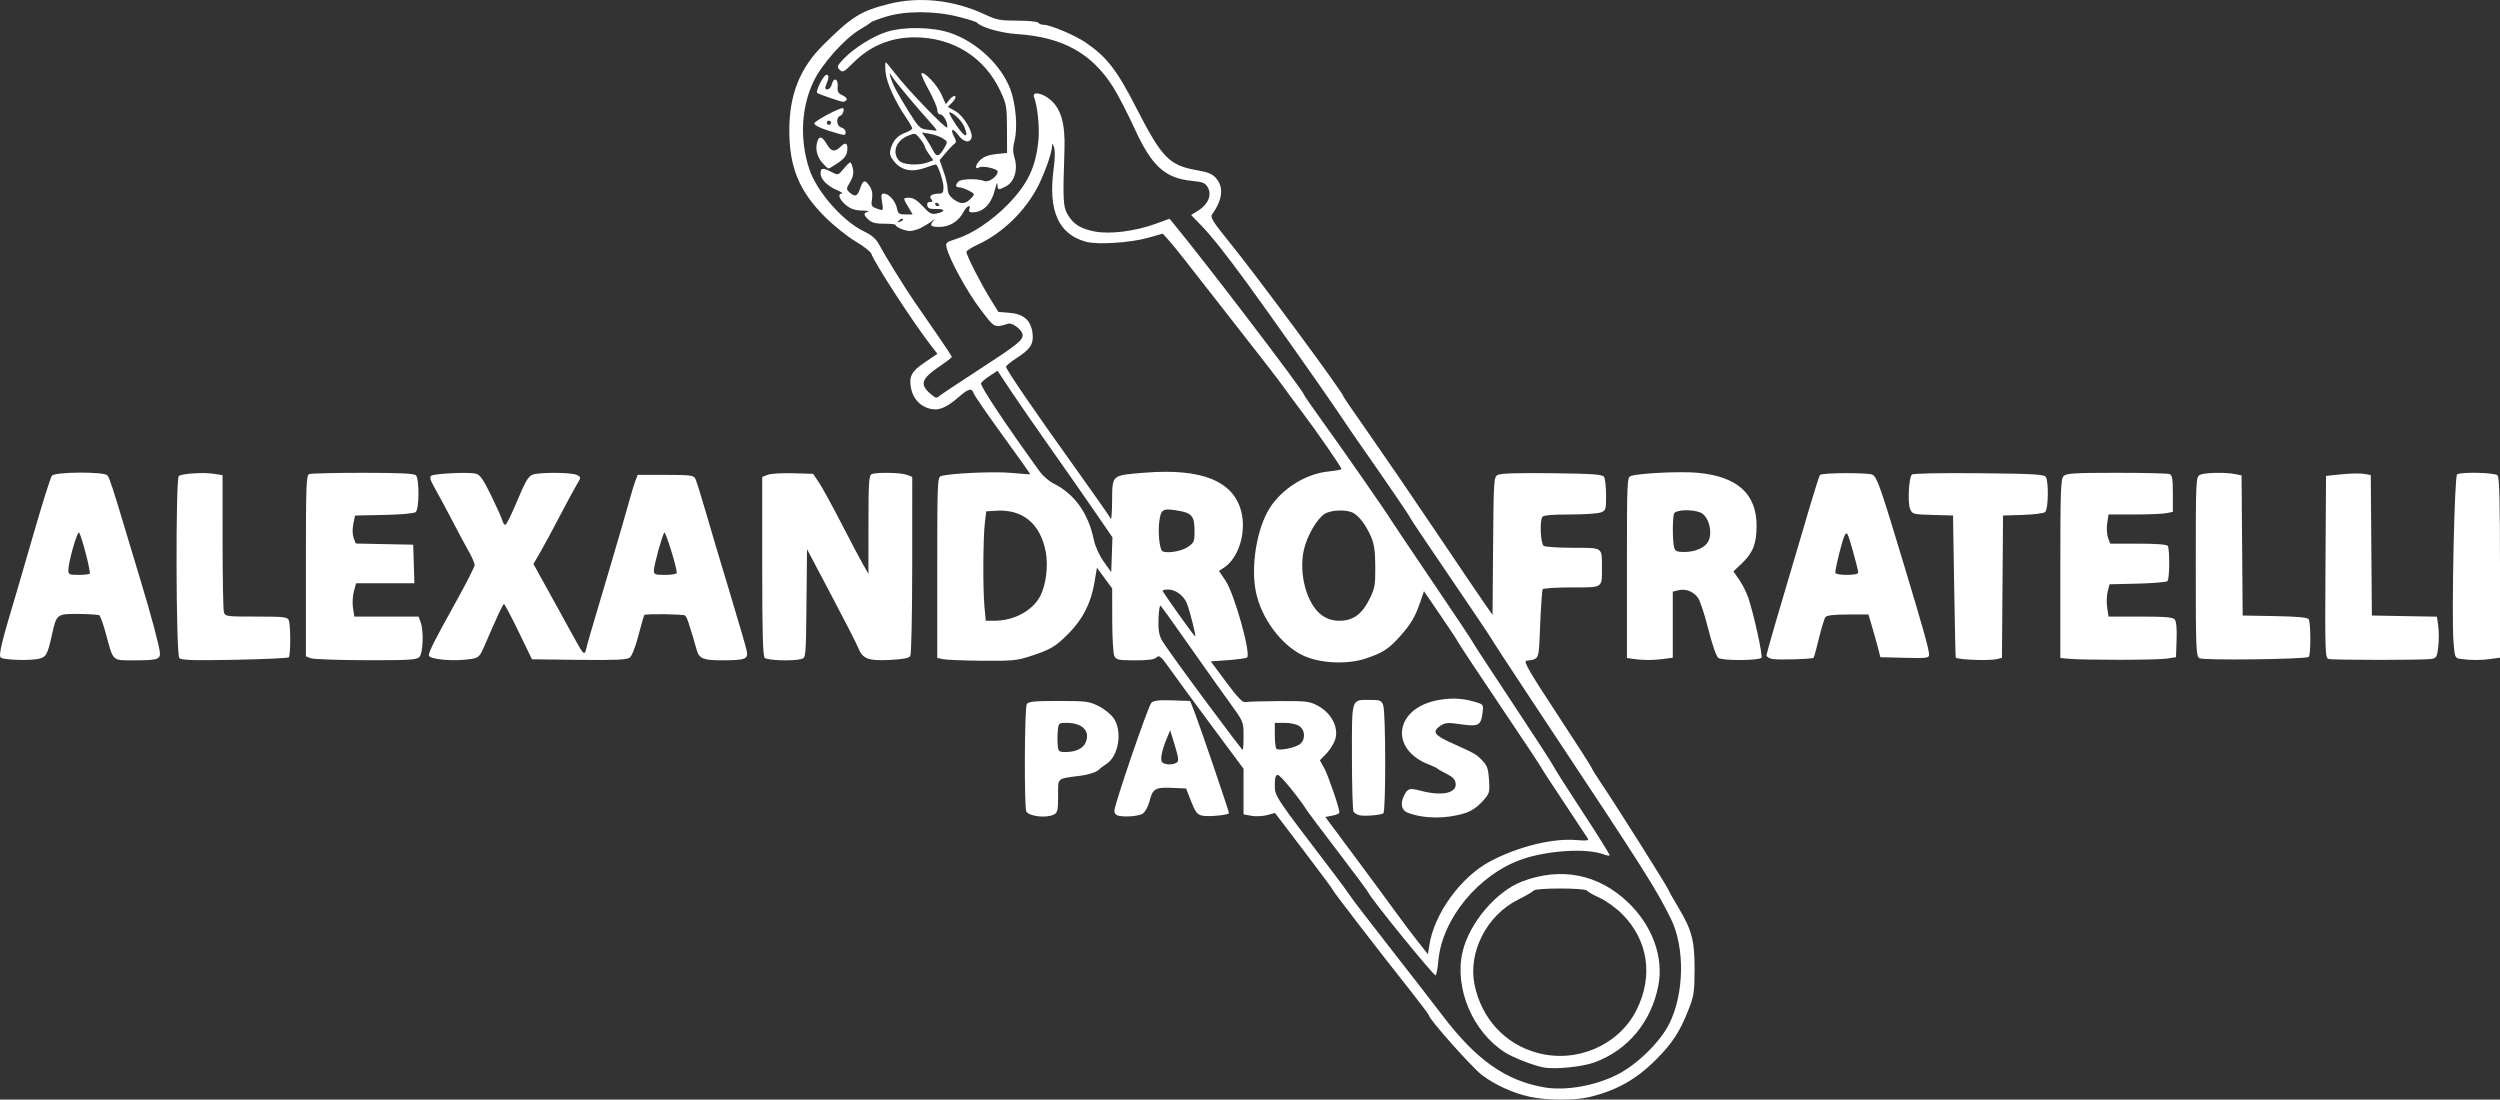 <?xml version="1.0" encoding="UTF-8" standalone="no"?>
<!-- Created with Inkscape (http://www.inkscape.org/) -->

<svg
   version="1.1"
   id="svg1"
   width="1199.808"
   height="527.723"
   viewBox="0 0 1199.808 527.723"
   xmlns="http://www.w3.org/2000/svg"
   xmlns:svg="http://www.w3.org/2000/svg">
  <rect x="0" y="0" width="1199.808" height="527.723" fill="#333333" stroke="none"/>
  <defs
     id="defs1" />
  <g
     id="g1"
     transform="translate(-287.136,-608.201)">
    <path
       d="m 1049.944,1134.695 c 13.294,-3.248 22.58,-8.506 32.267,-18.271 7.437,-7.497 10.998,-12.933 14.946,-22.814 2.959,-7.405 3.2,-8.893 3.241,-20 0.052,-13.975 -1.293,-19.113 -7.856,-30 -2.321,-3.85 -4.484,-7.706 -4.808,-8.569 -0.669,-1.784 -24.6,-39.719 -31.944,-50.636 -2.666,-3.963 -4.846,-7.47 -4.846,-7.794 0,-0.324 -7.452,-11.932 -16.561,-25.795 -13.273,-20.2 -16.202,-25.263 -14.75,-25.494 6.451,-1.029 5.936,0.308 6.662,-17.299 0.366,-8.871 0.913,-16.53 1.216,-17.02 0.303,-0.491 6.552,-0.892 13.885,-0.892 15.28,0 14.548,0.478 14.548,-9.5 0,-9.938 0.641,-9.498 -13.857,-9.515 -6.954,-0.01 -13.281,-0.419 -14.06,-0.912 -1.516,-0.959 -2.05,-11.7 -0.691,-13.899 0.492,-0.797 4.706,-1.174 13.102,-1.174 6.807,0 13.53,-0.439 14.941,-0.975 2.431,-0.924 2.564,-1.355 2.55,-8.25 -0.01,-4.001 -0.441,-7.95 -0.962,-8.775 -0.79,-1.251 -4.93,-1.55 -24.956,-1.8 -15.821,-0.198 -24.697,0.067 -26.024,0.778 -1.949,1.043 -2.023,2.159 -2.278,34.133 l -0.264,33.054 -3.411,-4.832 c -1.876,-2.658 -12.496,-18.332 -23.599,-34.832 -11.103,-16.5 -25.656,-37.782 -32.339,-47.294 -6.683,-9.512 -12.151,-17.499 -12.151,-17.748 0,-1.626 -41.752,-58.127 -54.884,-74.272 -7.686,-9.45 -9.181,-11.822 -8.263,-13.111 5.139,-7.215 5.775,-13.097 1.897,-17.541 -1.692,-1.939 -3.862,-2.853 -8.75,-3.687 -13.665,-2.331 -17.117,-5.849 -29.538,-30.108 -9.319,-18.199 -14.156,-24.407 -24.462,-31.391 -5.044,-3.418 -16.772,-8.348 -19.861,-8.348 -1.111,0 -2.299,-0.45 -2.639,-1 -0.341,-0.551 -4.806,-1 -9.947,-1 -8.258,0 -10.059,-0.342 -15.691,-2.977 -14.799,-6.925 -31.376,-8.753 -45.986,-5.071 -13.642,3.438 -17.699,5.961 -31.436,19.548 -11.391,11.266 -16.44,23.954 -16.44,41.316 0,17.439 4.762,29.01 16.966,41.224 4.144,4.147 10.75,9.458 14.681,11.803 3.931,2.345 7.394,5.027 7.695,5.96 1.406,4.356 20.235,33.319 28.855,44.386 l 2.873,3.689 -6.024,4.091 c -6.457,4.385 -7.703,6.722 -6.631,12.437 0.893,4.761 4.042,8.352 8.493,9.686 4.527,1.356 8.229,-0.069 14.579,-5.61 4.482,-3.912 6.114,-4.306 6.947,-1.681 0.314,0.99 6.595,10.102 13.958,20.25 7.363,10.148 13.315,18.534 13.227,18.636 -0.088,0.102 -4.201,-0.193 -9.141,-0.655 -8.271,-0.774 -29.474,0.198 -33.722,1.546 -1.643,0.521 -1.759,3.416 -1.759,43.911 v 43.353 l 2.75,0.6 c 1.512,0.33 9.95,0.667 18.75,0.75 14.195,0.133 16.79,-0.107 23,-2.131 9.921,-3.233 12.284,-4.63 18.563,-10.974 6.778,-6.848 10.704,-14.567 12.337,-24.258 l 1.232,-7.309 3.66,4.991 3.66,4.991 0.025,15.316 c 0.014,8.593 0.479,16.165 1.06,17.25 0.904,1.69 2.159,1.934 9.929,1.934 6.39,0 9.297,-0.404 10.327,-1.434 1.245,-1.245 2.103,-0.489 6.519,5.75 2.797,3.951 11.859,16.302 20.137,27.446 l 15.052,20.262 v 10.943 10.943 l 3.71,0.696 c 2.04,0.383 5.436,0.235 7.546,-0.328 l 3.836,-1.024 13.954,18.306 c 7.675,10.069 13.954,18.553 13.954,18.855 0,0.553 20.819,27.57 37.173,48.241 4.855,6.136 8.827,11.451 8.827,11.812 0,1.704 20.747,25.031 25.359,28.513 6.354,4.797 14.938,8.699 23.069,10.484 7.959,1.748 21.672,1.805 28.572,0.119 z m -21.753,-4.656 c -18.505,-3.217 -32.637,-13.218 -48.824,-34.555 -3.808,-5.019 -14.963,-19.403 -24.79,-31.963 -9.827,-12.56 -18.582,-23.978 -19.458,-25.374 -0.875,-1.395 -5.027,-7.037 -9.226,-12.537 -27.06,-35.442 -26.95,-35.276 -26.95,-40.581 0,-3.638 0.379,-4.919 1.455,-4.919 1.197,0 10.175,10.967 14.045,17.156 0.55,0.88 7.3,9.842 15,19.916 7.7,10.074 14.225,18.873 14.5,19.554 1.154,2.855 31.561,40.211 32.206,39.567 0.388,-0.388 0.962,-3.527 1.274,-6.977 1.839,-20.285 19.327,-41.481 40.22,-48.747 12.317,-4.283 31.071,-5.408 39.124,-2.346 1.349,0.513 2.645,0.742 2.878,0.508 0.234,-0.234 -5.588,-9.586 -12.938,-20.784 -7.349,-11.197 -13.641,-21.084 -13.981,-21.97 -0.34,-0.886 -9.205,-14.559 -19.701,-30.384 -10.495,-15.825 -19.083,-28.973 -19.083,-29.217 0,-0.245 -8.662,-13.246 -19.25,-28.893 -10.588,-15.646 -19.7,-29.219 -20.25,-30.162 -1.768,-3.031 -23.542,-34.33 -32.663,-46.95 -4.861,-6.726 -8.837,-12.47 -8.837,-12.764 0,-1.534 -47.157,-63.396 -62.508,-82.001 l -2.009,-2.434 -6.686,2.427 c -9.97,3.619 -22.041,5.127 -29.367,3.668 -6.806,-1.355 -10.096,-3.46 -12.93,-8.272 -2.097,-3.56 -2.262,-7.088 -1.447,-30.895 0.42,-12.277 -1.567,-19.488 -6.585,-23.894 -3.971,-3.487 -9.179,-4.37 -7.994,-1.356 1.608,4.091 2.666,14.218 2.115,20.25 -1.21,13.239 -5.094,21.421 -14.931,31.448 -7.378,7.521 -16.97,13.918 -24.364,16.248 -5.012,1.58 -5.365,1.893 -4.797,4.254 1.363,5.672 9.788,21.072 16.073,29.376 7.09,9.369 6.648,9.137 13.524,7.108 2.076,-0.613 6.907,3.208 6.907,5.463 0,2.587 -2.761,4.762 -21.5,16.936 -9.35,6.075 -17.544,11.522 -18.208,12.105 -1.603,1.407 -1.915,1.358 -4.356,-0.69 -5.497,-4.61 -4.66,-7.325 4.088,-13.266 3.287,-2.232 5.976,-4.298 5.976,-4.591 0,-0.293 -3.011,-4.889 -6.692,-10.213 -3.68,-5.324 -8.696,-12.584 -11.146,-16.134 -4.74,-6.869 -14.267,-22.273 -17.312,-27.993 -1.25,-2.347 -3.449,-4.214 -6.895,-5.851 -10.264,-4.878 -22.803,-19.146 -26.378,-30.015 -4.646,-14.124 -3.886,-29.562 2.067,-42.011 4.037,-8.441 15.052,-20.765 22.302,-24.951 2.504,-1.446 4.779,-2.938 5.053,-3.315 0.275,-0.377 3.585,-1.636 7.355,-2.798 9.347,-2.88 23.236,-2.875 34.704,0.013 4.642,1.169 8.665,2.411 8.94,2.76 1.75,2.223 11.421,5.04 19,5.535 22.05,1.44 35.991,9.063 46.336,25.335 2.358,3.709 6.959,12.586 10.226,19.727 8.45,18.474 14.68,24.153 27.904,25.437 5.088,0.494 6.18,0.964 7.428,3.192 1.988,3.551 0.081,8.122 -4.595,11.012 l -3.466,2.142 4.955,5.117 c 4.826,4.984 11.567,13.472 21.69,27.312 10.254,14.02 38.236,53.651 43.822,62.068 3.189,4.805 8.331,12.336 11.426,16.736 10.741,15.271 23.275,33.645 23.275,34.118 0,0.262 8.565,13.032 19.033,28.378 10.468,15.346 19.595,28.937 20.281,30.203 0.687,1.266 11.397,17.601 23.802,36.301 49.285,74.3 54.79,82.962 61.974,97.523 6.806,13.795 6.445,36.016 -0.819,50.476 -4.371,8.701 -15.383,19.481 -24.778,24.256 -10.758,5.467 -24.977,7.957 -35.246,6.173 z m 24.296,-12.013 c 15.954,-5.921 27.103,-19.34 30.503,-36.711 2.701,-13.801 -2.875,-29.016 -14.749,-40.247 -14.108,-13.344 -31.808,-16.834 -50.349,-9.93 -12.606,4.694 -25.658,20.057 -28.863,33.972 -4.003,17.38 4.921,38.403 20.466,48.217 3.957,2.498 13.751,6.309 18.449,7.179 5.503,1.019 18.711,-0.315 24.544,-2.48 z m -27.439,-4.498 c -15.635,-4.205 -26.988,-16.545 -30.274,-32.908 -3.121,-15.542 5.962,-33.205 20.899,-40.64 3.724,-1.853 7.091,-3.82 7.484,-4.37 0.949,-1.33 24.634,-1.32 25.573,0.01 0.393,0.556 3.172,2.131 6.176,3.5 3.004,1.369 7.786,4.806 10.627,7.638 12.607,12.568 15.209,29.873 6.957,46.259 -8.478,16.834 -28.661,25.56 -47.442,20.51 z M 729.244,717.489 c 1.76,-0.891 4.1,-2.342 5.2,-3.223 1.197,-0.96 1.498,-1.032 0.75,-0.179 -2.073,2.361 -1.449,3.023 2.846,3.023 4.767,0 9.203,-2.744 11.445,-7.079 1.539,-2.977 3.868,-4.15 2.821,-1.421 -0.397,1.034 0.064,1.5 1.484,1.5 5.371,0 9.279,-4.119 11.047,-11.643 0.557,-2.373 0.945,-2.991 1.007,-1.607 0.119,2.664 0.327,2.701 4.112,0.744 3.97,-2.053 5.773,-7.934 4.121,-13.447 -0.906,-3.023 -0.91,-5.041 -0.02,-8.578 1.539,-6.112 0.597,-17.55 -2.018,-24.511 -4.401,-11.714 -16.278,-22.834 -28.948,-27.103 -8.442,-2.845 -21.962,-3.069 -30.314,-0.502 -6.598,2.028 -15.854,7.828 -20.787,13.026 -3.144,3.312 -3.313,3.783 -1.881,5.215 1.432,1.432 2.024,1.124 6.566,-3.418 8.064,-8.064 17.897,-12.145 29.309,-12.164 18.397,-0.03 33.649,9.493 41.244,25.752 2.947,6.308 3.15,7.47 3.182,18.238 l 0.034,11.5 -5.193,0.522 c -3.585,0.361 -5.976,1.258 -7.719,2.895 -2.33,2.189 -2.7,4.888 -0.482,3.517 1.591,-0.983 8.894,0.642 8.894,1.979 0,2.375 -4.351,5.415 -6.5,4.541 -3.081,-1.254 -10.958,-1.096 -12.3,0.246 -1.648,1.648 -1.504,2.8 0.35,2.8 0.852,0 2.918,0.708 4.59,1.572 2.909,1.504 2.966,1.654 1.319,3.474 -2.752,3.041 -5.109,3.271 -8.422,0.822 -2.14,-1.582 -3.035,-3.081 -3.035,-5.081 0,-1.56 -0.867,-5.305 -1.927,-8.321 l -1.928,-5.484 2.671,-3.241 c 1.469,-1.782 3.337,-3.758 4.15,-4.39 1.277,-0.992 1.289,-1.504 0.088,-3.748 -2.031,-3.795 -0.608,-4.269 2.045,-0.681 2.47,3.341 5.326,4.017 6.296,1.49 1.048,-2.73 -3.686,-10.716 -7.686,-12.967 l -3.654,-2.056 2.166,-2.166 c 1.192,-1.192 1.815,-2.516 1.386,-2.944 -0.429,-0.428 -1.62,0.257 -2.645,1.522 l -1.865,2.3 -2.141,-4.8 c -2.017,-4.522 -8.393,-11.198 -9.57,-10.021 -0.297,0.297 1.295,3.881 3.536,7.966 2.242,4.084 4.076,8.4 4.076,9.591 0,1.273 0.628,2.165 1.525,2.165 1.526,0 3.822,4.459 3.222,6.258 -0.39,1.17 -19.473,-18.656 -24.992,-25.966 -2.198,-2.911 -4.224,-5.292 -4.503,-5.292 -0.279,0 -0.296,2.202 -0.037,4.893 0.477,4.964 4.591,13.998 9.923,21.787 1.574,2.299 2.861,4.571 2.861,5.049 0,0.478 -1.586,1.443 -3.525,2.144 -3.724,1.347 -5.925,3.94 -6.976,8.219 -0.477,1.942 0.022,3.374 1.993,5.716 3.448,4.098 8.388,5.06 14.62,2.846 2.561,-0.91 4.885,-1.654 5.164,-1.654 0.991,0 3.724,8.088 3.724,11.02 0,2.271 -0.456,2.98 -1.918,2.98 -3.593,0 -5.252,1.089 -3.985,2.617 0.901,1.085 0.782,1.383 -0.548,1.383 -1.084,0 -1.567,0.631 -1.339,1.75 0.268,1.316 1.279,1.722 4.073,1.636 4.495,-0.138 4.902,1.195 0.65,2.129 -2.699,0.593 -3.52,0.183 -6.846,-3.421 -2.598,-2.814 -4.609,-4.094 -6.433,-4.094 -3.192,0 -3.189,-0.022 -0.555,4.443 l 2.099,3.557 h -3.474 c -3.052,0 -3.546,-0.361 -4.068,-2.969 -0.68,-3.399 -3.906,-7.031 -6.244,-7.031 -1.298,0 -1.465,0.729 -0.912,4 0.743,4.396 0.724,4.416 -2.88,3.046 -2.203,-0.838 -2.44,-1.385 -1.937,-4.481 0.389,-2.396 0.043,-4.334 -1.079,-6.046 -2.221,-3.39 -3.233,-3.175 -4.605,0.981 -1.272,3.855 -2.457,4.302 -5.09,1.919 -1.66,-1.502 -1.647,-1.751 0.256,-4.976 1.424,-2.414 1.811,-4.269 1.339,-6.419 -0.365,-1.663 -0.933,-3.024 -1.262,-3.024 -0.329,0 -1.775,1.41 -3.213,3.133 -2.592,3.105 -2.644,3.118 -5.773,1.5 -4.243,-2.194 -5.257,-2.061 -5.257,0.693 0,2.77 3.194,5.994 8.007,8.081 1.921,0.833 2.93,1.532 2.243,1.554 -2.236,0.07 -1.321,2.802 1.827,5.45 2.276,1.915 4.293,2.619 7.75,2.705 2.57,0.064 3.886,0.322 2.923,0.573 -2.298,0.601 -2.208,1.586 0.357,3.906 1.544,1.396 3.547,1.891 7.5,1.852 2.966,-0.029 5.393,0.24 5.393,0.597 0,1.01 4.245,2.813 6.8,2.888 1.265,0.037 3.74,-0.662 5.5,-1.553 z m -10.566,-3.503 c 0.678,-0.683 1.485,-0.991 1.793,-0.683 0.308,0.308 -0.247,0.867 -1.233,1.243 -1.425,0.543 -1.54,0.428 -0.56,-0.56 z m 17.267,-7.935 c 0,-0.583 0.45,-0.781 1,-0.441 0.55,0.34 1,0.817 1,1.059 0,0.243 -0.45,0.441 -1,0.441 -0.55,0 -1,-0.476 -1,-1.059 z m -17.345,-20.77 c -3.464,-3.828 -1.481,-9.51 4.138,-11.858 3.573,-1.493 3.669,-1.471 5.915,1.335 1.255,1.569 2.285,3.233 2.287,3.698 0,0.465 0.935,2.152 2.072,3.749 l 2.067,2.904 -2.633,1.001 c -4.446,1.69 -11.976,1.24 -13.847,-0.828 z m 16.312,-4.898 c -0.767,-1.525 -2.281,-4.083 -3.364,-5.683 l -1.968,-2.91 3.788,0.615 c 2.083,0.338 4.891,1.337 6.239,2.221 2.438,1.598 2.442,1.622 0.635,4.715 -2.413,4.133 -3.654,4.375 -5.33,1.043 z m 11.175,-12.063 c -2.319,-3.416 -3.811,-6.21 -3.315,-6.21 1.8,0 5.93,4.002 7.137,6.915 2.404,5.804 0.339,5.423 -3.822,-0.705 z m -14.167,2.075 c -3.2,-0.344 -3.995,-1.134 -8.632,-8.582 -5.753,-9.239 -7.771,-13.073 -8.794,-16.703 -0.641,-2.274 -0.53,-2.229 1.23,0.5 1.613,2.502 11.364,14.095 19.556,23.25 1.107,1.238 1.597,2.174 1.089,2.082 -0.508,-0.092 -2.51,-0.339 -4.449,-0.547 z m -42.475,15.892 c 3.044,-2.098 4.075,-3.524 4.313,-5.967 0.33,-3.379 -0.783,-4.087 -2.992,-1.904 -2.929,2.895 -4.635,2.676 -6.722,-0.863 -2.217,-3.757 -3.553,-4.31 -4.492,-1.862 -1.287,3.355 -0.518,7.371 1.982,10.341 1.424,1.692 2.886,3.062 3.25,3.043 0.364,-0.018 2.461,-1.274 4.661,-2.79 z m 3.5,-14.77 c 0,-0.876 -0.9,-1.829 -2,-2.117 -2.383,-0.623 -2.752,-4.787 -0.5,-5.651 1.291,-0.495 2.235,-3.638 1.093,-3.638 -1.996,0 -13.593,6.236 -13.593,7.309 0,0.847 2.645,2.209 6.75,3.476 8.332,2.571 8.25,2.565 8.25,0.621 z m -9,-4.406 c 0,-0.55 0.45,-1 1,-1 0.55,0 1,0.45 1,1 0,0.55 -0.45,1 -1,1 -0.55,0 -1,-0.45 -1,-1 z m 9.497,-10.996 c 0.339,-0.548 -0.553,-1.528 -1.981,-2.179 -2.074,-0.945 -2.538,-1.781 -2.306,-4.155 0.364,-3.726 -1.904,-4.738 -2.781,-1.241 -0.355,1.414 -1.32,2.571 -2.144,2.571 -1.035,0 -1.276,-0.541 -0.778,-1.75 1.639,-3.98 1.702,-5.25 0.262,-5.25 -1.288,0 -5.271,7.83 -4.418,8.684 0.549,0.549 11.065,4.165 12.34,4.243 0.655,0.04 1.468,-0.375 1.806,-0.923 z m 274.003,403.749 c -2.75,-3.476 -7.7,-10.058 -11,-14.626 -3.3,-4.568 -12.135,-16.551 -19.633,-26.628 l -13.633,-18.321 3.383,-0.635 c 1.86,-0.349 3.382,-1.041 3.382,-1.538 0,-2.131 -5.381,-17.828 -7.29,-21.264 l -2.087,-3.758 3.223,-3.325 c 1.773,-1.829 3.688,-5.011 4.257,-7.07 1.511,-5.472 -1.98,-12.187 -8.103,-15.589 -4.239,-2.355 -5.341,-2.497 -19,-2.439 -7.975,0.034 -15.261,0.259 -16.192,0.5 -1.212,0.314 -3.797,-2.397 -9.115,-9.561 l -7.423,-10 8.381,-0.6 c 4.61,-0.33 8.686,-0.905 9.059,-1.278 1.898,-1.898 -6.126,-30.552 -10.286,-36.736 l -3.223,-4.789 2.462,-1.613 c 6.903,-4.523 10.699,-16.636 8.321,-26.551 -3.593,-14.978 -18.988,-21.23 -46.695,-18.963 -15.707,1.285 -15.272,0.908 -15.368,13.315 -0.043,5.618 -0.332,9.573 -0.642,8.79 -0.309,-0.784 -7.853,-11.584 -16.763,-24 -19.119,-26.643 -33.517,-47.67 -33.517,-48.951 0,-0.503 2.285,-2.382 5.078,-4.174 6.699,-4.299 8.328,-6.888 7.625,-12.124 -0.81,-6.042 -4.239,-9.04 -10.977,-9.599 l -5.403,-0.448 -4.095,-6.64 c -4.58,-7.426 -11.229,-20.528 -11.229,-22.125 0,-0.573 2.392,-2.135 5.315,-3.472 12.044,-5.509 23.136,-16.31 29.251,-28.485 3.082,-6.137 6.411,-15.595 6.498,-18.463 0.061,-2.007 0.101,-2 0.976,0.178 0.566,1.409 0.499,5.341 -0.176,10.357 -2.708,20.125 2.29,31.382 15.538,34.993 5.564,1.516 21.398,0.481 29.956,-1.958 l 6.857,-1.954 2.842,3.146 c 1.563,1.73 4.928,5.846 7.477,9.146 2.549,3.3 13.642,17.475 24.651,31.5 11.009,14.025 21.209,27.216 22.666,29.313 1.457,2.097 5.605,7.722 9.219,12.5 6.972,9.219 18.93,26.518 18.93,27.385 0,0.284 -2.812,0.806 -6.25,1.159 -10.901,1.12 -22.342,8.268 -28.237,17.643 -6.181,9.828 -9.126,27.913 -6.559,40.277 2.643,12.729 12.335,25.664 22.863,30.511 8.064,3.713 21.116,4.284 29.919,1.308 8.281,-2.799 11.027,-4.598 16.567,-10.857 5.15,-5.817 7.138,-9.234 9.62,-16.535 l 1.665,-4.898 8.207,12.012 c 4.514,6.607 8.207,12.224 8.207,12.482 0,0.259 9,13.848 20,30.2 11,16.352 20,29.913 20,30.137 0,0.224 4.867,7.71 10.816,16.635 5.949,8.925 11.124,16.748 11.501,17.383 0.5,0.844 -0.929,1.009 -5.31,0.612 -11.37,-1.031 -27.938,3.006 -41.471,10.105 -14.155,7.425 -27.084,25.207 -29.387,40.415 l -0.649,4.287 z m 22.688,-61.391 c 3.057,-0.966 5.965,-2.895 8.359,-5.545 3.554,-3.934 3.658,-4.266 3.266,-10.423 -0.335,-5.267 -0.878,-6.854 -3.16,-9.236 -2.986,-3.116 -3.384,-3.345 -14.902,-8.536 -8.38,-3.777 -9.437,-5.471 -5.162,-8.273 2.24,-1.468 3.55,-1.556 9.75,-0.656 8.404,1.22 9.542,0.622 10.355,-5.441 0.518,-3.861 0.405,-4.063 -2.827,-5.068 -6.363,-1.977 -11.537,-2.302 -18.201,-1.141 -21.072,3.67 -24.056,23.492 -4.665,30.989 1.925,0.744 3.725,1.604 4,1.91 0.275,0.306 2.3,1.457 4.5,2.557 2.889,1.444 4.083,2.713 4.299,4.567 0.543,4.669 -6.489,6.197 -16.53,3.592 -5.614,-1.456 -6.388,-1.263 -8.119,2.025 -2.067,3.927 -1.436,7.254 1.6,8.436 7.64,2.976 18.487,3.071 27.438,0.242 z m -39.105,0.086 c 1.236,-0.764 1.183,-48.62 -0.058,-51.884 -0.871,-2.29 -1.522,-2.565 -6.066,-2.565 -9.446,0 -8.961,-1.48 -8.944,27.285 0.01,13.868 0.346,25.725 0.75,26.349 0.404,0.624 1.635,1.382 2.735,1.684 2.221,0.611 10.151,0.015 11.583,-0.87 z m -86.208,-55.09 c -10.053,-13.553 -19.105,-26.183 -20.116,-28.069 -1.375,-2.565 -1.772,-5.167 -1.579,-10.339 0.142,-3.801 0.582,-6.583 0.978,-6.181 0.784,0.796 8.239,11.238 19.57,27.412 3.976,5.675 10.163,14.365 13.75,19.312 6.497,8.96 6.521,9.018 6.521,15.75 0,3.716 -0.19,6.757 -0.423,6.757 -0.233,0 -8.648,-11.088 -18.701,-24.641 z m 34.875,24.061 c -0.412,-0.414 -0.75,-3.378 -0.75,-6.586 v -5.833 h 4.777 c 2.706,0 5.741,0.675 7,1.557 3.008,2.107 2.993,6.893 -0.028,8.87 -2.671,1.748 -9.933,3.064 -11,1.993 z m -46.75,-64.303 c -4.125,-5.837 -7.65,-10.951 -7.833,-11.364 -0.183,-0.413 0.994,-0.752 2.615,-0.752 3.585,0 7.563,2.954 9.043,6.716 1.382,3.511 4.39,15.42 3.981,15.759 -0.168,0.14 -3.681,-4.522 -7.806,-10.359 z m -93.348,-3.866 c -0.794,-8.408 -0.674,-32.89 0.197,-40.25 l 0.651,-5.5 4.698,-0.303 c 12.733,-0.82 21.232,6.149 23.844,19.553 1.306,6.699 0.188,15.97 -2.567,21.298 -3.684,7.124 -12.576,11.952 -22.012,11.952 h -4.174 z m 162.164,4.271 c -7.356,-4.999 -11.527,-19.938 -8.84,-31.659 1.543,-6.73 6.412,-15.069 10.054,-17.221 3.239,-1.913 10.52,-2.104 13.636,-0.356 2.954,1.657 6.004,5.714 8.449,11.241 1.591,3.597 2.057,6.816 2.103,14.521 0.053,8.977 -0.211,10.438 -2.829,15.676 -3.599,7.2 -7.882,10.277 -14.303,10.277 -3.27,0 -5.686,-0.725 -8.268,-2.479 z m -104.948,-25.939 c -2.212,-3.125 -4.082,-7.296 -4.782,-10.671 -2.6,-12.522 -9.303,-21.841 -19.25,-26.763 -2.14,-1.059 -5.146,-3.663 -6.681,-5.787 -16.529,-22.876 -28.154,-40.331 -28.154,-42.273 0,-0.453 1.782,-2.003 3.961,-3.444 l 3.961,-2.621 6.468,9.738 c 3.558,5.356 11.875,17.388 18.483,26.738 6.608,9.35 16.108,22.951 21.11,30.226 l 9.095,13.226 -0.289,8.38 -0.289,8.38 z m 27.823,-5.332 c -1.164,-2.041 -1.741,-8.997 -1.143,-13.78 0.76,-6.085 1.678,-6.594 9.429,-5.232 6.213,1.091 7.47,2.678 7.499,9.467 0.023,5.354 -0.172,5.816 -3.373,7.989 -3.326,2.258 -11.432,3.274 -12.412,1.556 z m -51.625,126.715 c 1.661,-0.889 1.934,-2.148 1.934,-8.921 0,-8.904 -0.852,-8.123 10.5,-9.634 4.698,-0.625 8.358,-1.91 9.5,-3.333 0.275,-0.343 1.67,-1.367 3.101,-2.275 5.923,-3.763 7.881,-15.516 3.648,-21.904 -1.264,-1.908 -4.444,-4.494 -7.25,-5.898 -4.632,-2.317 -6.046,-2.5 -19.285,-2.5 -11.612,0 -14.464,0.281 -15.235,1.5 -1.108,1.753 -1.307,49.962 -0.213,51.6 1.6,2.396 9.801,3.237 13.3,1.365 z m 1.748,-33.215 c -0.172,-1.788 -0.154,-4.938 0.042,-7 0.343,-3.622 0.486,-3.75 4.203,-3.75 7.73,0 11.593,4.081 9.081,9.594 -1.279,2.806 -4.779,4.406 -9.641,4.406 -3.073,0 -3.399,-0.288 -3.685,-3.25 z m 40.837,32.782 c 1.153,-0.807 2.594,-3.445 3.202,-5.86 1.528,-6.067 2.78,-6.819 10.77,-6.47 l 6.802,0.298 2.426,6.201 c 2.039,5.21 2.89,6.303 5.328,6.838 2.973,0.653 12.821,-0.308 12.821,-1.251 0,-0.904 -13.823,-41.484 -16.278,-47.788 l -2.337,-6 -8.584,-0.287 c -6.54,-0.219 -8.936,0.065 -10.064,1.193 -1.52,1.52 -17.737,48.886 -17.737,51.804 0,0.893 0.562,1.851 1.25,2.128 2.694,1.087 10.415,0.585 12.401,-0.806 z m 9.522,-24.404 c -1.43,-0.906 -0.577,-5.559 2.252,-12.287 l 1.382,-3.287 2.227,7.333 c 1.856,6.112 1.997,7.479 0.847,8.208 -1.75,1.109 -4.987,1.125 -6.708,0.033 z m -539.995,-49.758 c 4.075,-0.674 4.789,-1.855 6.879,-11.37 2.251,-10.253 2.345,-10.328 12.737,-10.261 4.988,0.032 9.5,0.324 10.026,0.649 0.526,0.325 1.947,4.263 3.158,8.75 3.675,13.62 2.873,12.862 13.602,12.862 10.778,0 12.436,-0.45 12.38,-3.357 -0.05,-2.604 -4.379,-18.872 -9.351,-35.143 -2.017,-6.6 -5.273,-17.4 -7.237,-24 -5.811,-19.534 -7.585,-24.929 -8.628,-26.25 -1.478,-1.871 -25.087,-1.745 -26.653,0.142 -0.635,0.766 -4.704,13.703 -9.042,28.75 -4.337,15.047 -9.447,32.533 -11.355,38.858 -1.908,6.325 -3.778,13.379 -4.156,15.676 -0.661,4.017 -0.58,4.192 2.138,4.6 4.657,0.699 11.591,0.74 15.504,0.093 z m 14.808,-42.62 c -0.023,-3.752 4.28,-18.883 5.128,-18.035 1.155,1.155 5.804,19.032 5.126,19.71 -0.316,0.316 -2.75,0.575 -5.408,0.575 -4.342,0 -4.835,-0.229 -4.847,-2.25 z m 105.795,41.802 c 0.935,-0.935 0.935,-15.526 3e-4,-17.802 -0.639,-1.556 -2.369,-1.75 -15.633,-1.75 -14.622,0 -14.927,-0.044 -15.518,-2.25 -0.332,-1.238 -0.609,-16.51 -0.617,-33.939 l -0.014,-31.689 -4.604,-0.691 c -4.727,-0.709 -14.542,-0.078 -16.37,1.052 -1.612,0.997 -1.395,85.729 0.224,87.424 0.989,1.036 6.521,1.21 26.531,0.836 13.905,-0.26 25.605,-0.796 26,-1.192 z m 62.648,-0.124 c 1.813,-1.813 2.196,-12.655 0.596,-16.863 l -0.975,-2.565 h -15.397 -15.397 l -0.65,-4.062 c -0.357,-2.234 -0.172,-5.834 0.411,-8 l 1.06,-3.938 h 13.999 13.999 l -0.287,-9.25 -0.288,-9.25 -13.786,-0.278 -13.786,-0.279 -0.995,-2.616 c -0.588,-1.547 -0.663,-4.294 -0.184,-6.721 l 0.811,-4.105 13.903,-0.279 c 8.166,-0.164 14.446,-0.73 15.22,-1.372 1.721,-1.428 1.817,-15.948 0.117,-17.648 -0.867,-0.867 -7.915,-1.2 -25.418,-1.2 -13.32,0 -24.93,0.273 -25.8,0.607 -1.409,0.541 -1.582,5.357 -1.582,44.032 v 43.425 l 2.25,0.904 c 1.238,0.497 13.13,0.933 26.429,0.968 20.704,0.054 24.404,-0.162 25.75,-1.508 z m 24.943,0.91 c 3.555,-0.587 4.07,-1.097 6.295,-6.239 6.437,-14.876 8.882,-20.097 9.409,-20.098 0.316,-6e-4 3.466,5.961 7,13.249 l 6.425,13.25 22.534,0.268 c 17.374,0.207 22.945,-0.033 24.331,-1.046 1.086,-0.794 2.761,-5.027 4.236,-10.704 1.341,-5.165 2.612,-9.564 2.824,-9.776 0.639,-0.639 18.459,-0.432 19.525,0.227 0.838,0.518 1.984,3.904 5.681,16.775 1.117,3.891 3.25,4.756 11.691,4.742 11.647,-0.019 12.991,-0.505 12.256,-4.427 -0.326,-1.739 -3.999,-14.389 -8.161,-28.111 -4.162,-13.722 -9.382,-31.249 -11.598,-38.949 -2.217,-7.7 -4.448,-14.787 -4.959,-15.75 -0.814,-1.533 -2.585,-1.75 -14.273,-1.75 h -13.344 l -1.079,2.75 c -0.594,1.512 -2.062,6.35 -3.262,10.75 -1.201,4.4 -5.055,17.675 -8.566,29.5 -10.623,35.783 -11.093,37.397 -11.782,40.395 -0.784,3.416 -1.361,2.944 -5.368,-4.395 -1.652,-3.025 -6.824,-12.416 -11.493,-20.869 l -8.49,-15.369 3.26,-5.631 c 1.793,-3.097 5.958,-10.806 9.257,-17.131 3.298,-6.325 6.987,-13.157 8.198,-15.183 2.184,-3.655 2.186,-3.691 0.208,-4.75 -2.453,-1.312 -18.087,-1.412 -21.442,-0.136 -1.91,0.726 -3.503,3.469 -7.261,12.5 -2.648,6.363 -5.218,11.569 -5.711,11.569 -0.494,0 -1.152,-0.975 -1.464,-2.166 -0.311,-1.191 -2.724,-6.577 -5.361,-11.97 -3.835,-7.841 -5.313,-9.934 -7.386,-10.454 -3.285,-0.824 -19.609,-0.078 -21.312,0.974 -0.975,0.602 -0.514,2.139 1.935,6.453 1.768,3.114 5.433,9.938 8.144,15.162 2.712,5.225 6.236,11.805 7.832,14.622 1.596,2.817 2.902,5.801 2.902,6.63 0,0.83 -4.078,8.842 -9.062,17.805 -10.186,18.318 -12.938,23.756 -12.938,25.564 0,1.987 12.408,3.033 20.372,1.717 z m 87.628,-42.425 c 0,-2.461 4.02,-17.052 5.018,-18.217 0.604,-0.705 5.982,16.637 5.982,19.29 0,0.562 -2.45,1.014 -5.5,1.014 -4.909,0 -5.5,-0.224 -5.5,-2.086 z m 70.734,42.46 c 2.23,-0.598 2.234,-0.639 2.5,-26.651 l 0.266,-26.052 11.583,21.915 c 6.37,12.053 12.177,23.412 12.903,25.242 2.171,5.468 4.722,6.479 15.099,5.983 6.424,-0.307 9.329,-0.852 9.974,-1.872 0.509,-0.805 0.917,-20.061 0.925,-43.713 l 0.015,-42.275 -2.565,-0.975 c -2.828,-1.075 -14.355,-1.327 -16.853,-0.368 -1.38,0.53 -1.583,3.62 -1.594,24.25 l -0.012,23.643 -2.575,-4.5 c -1.416,-2.475 -6.127,-11.394 -10.469,-19.821 -4.342,-8.427 -9.156,-17.201 -10.699,-19.5 l -2.804,-4.179 -9.559,-0.284 c -5.258,-0.156 -10.754,0.17 -12.215,0.725 l -2.655,1.01 v 42.825 c 0,31.975 0.304,43.129 1.2,44.025 1.253,1.253 13.505,1.654 17.534,0.574 z m 413.627,-0.01 4.639,-0.636 v -15.845 -15.845 l 2.64,-0.663 c 3.505,-0.88 7.242,0.552 9.46,3.625 0.993,1.375 3.215,8.125 4.939,15 1.843,7.352 3.819,13.044 4.797,13.82 1.774,1.408 19.315,1.367 20.727,-0.049 0.753,-0.754 -3.651,-20.848 -6.305,-28.771 -0.829,-2.475 -2.776,-6.344 -4.327,-8.598 l -2.819,-4.098 3.979,-3.771 c 5.375,-5.093 7.13,-9.544 7.135,-18.097 0.01,-15.323 -9.221,-23.654 -28.176,-25.432 -8.259,-0.775 -27.792,0.143 -32.094,1.509 -1.904,0.604 -1.958,1.814 -1.958,43.987 v 43.366 l 2.75,0.417 c 4.71,0.714 9.787,0.741 14.611,0.08 z m 5.27,-53.614 c -0.787,-2.936 -0.803,-14.136 -0.023,-16.168 0.734,-1.914 8.945,-2.199 12.796,-0.444 3.898,1.776 5.895,9.568 3.567,13.918 -1.53,2.86 -6.297,4.945 -11.304,4.945 -3.752,0 -4.526,-0.346 -5.036,-2.25 z m 66.937,53.016 c 0.246,-0.246 1.41,-4.457 2.586,-9.357 1.176,-4.9 2.578,-9.472 3.115,-10.159 0.663,-0.849 4.131,-1.25 10.812,-1.25 h 9.835 l 1.979,6.75 c 1.089,3.712 2.373,8.325 2.854,10.25 l 0.875,3.5 11.688,0.282 c 10.697,0.258 11.688,0.129 11.688,-1.52 0,-2.408 -2.641,-11.88 -11.644,-41.762 -11.694,-38.814 -13.289,-43.394 -15.533,-44.595 -1.976,-1.057 -24.113,-0.957 -25.178,0.114 -0.284,0.285 -2.317,6.585 -4.518,14 -16.369,55.146 -21.127,71.494 -21.127,72.591 0,0.692 1.238,1.473 2.75,1.736 3.178,0.554 19.151,0.086 19.817,-0.58 z m 10.433,-40.819 c 0,-2.333 3.319,-15.601 4.453,-17.803 1.119,-2.171 1.423,-1.62 3.88,7.04 1.467,5.168 2.667,9.941 2.667,10.606 0,0.799 -1.865,1.21 -5.5,1.21 -3.183,0 -5.5,-0.443 -5.5,-1.053 z m 77.737,41.426 2.237,-0.6 0.263,-34.137 0.263,-34.137 9.446,-0.29 c 5.195,-0.16 10.033,-0.777 10.75,-1.372 1.539,-1.277 1.796,-14.511 0.326,-16.837 -0.802,-1.27 -5.72,-1.545 -32.143,-1.792 -18.772,-0.175 -31.574,0.087 -32.145,0.658 -1.439,1.439 -2.067,13.266 -0.868,16.347 1.037,2.664 1.234,2.719 10.845,3 l 9.789,0.287 0.547,34 c 0.301,18.7 0.638,34.081 0.75,34.181 1.228,1.089 16.483,1.619 19.94,0.693 z m 81.263,-0.197 4.5,-0.676 0.292,-8.347 c 0.185,-5.294 -0.134,-8.86 -0.873,-9.75 -0.907,-1.092 -4.556,-1.403 -16.481,-1.403 h -15.316 l -0.644,-4.292 c -0.354,-2.361 -0.241,-5.848 0.251,-7.75 l 0.894,-3.458 13.438,-0.312 c 7.391,-0.171 13.849,-0.717 14.351,-1.213 1.044,-1.03 1.164,-15.233 0.143,-16.884 -0.433,-0.7 -5.494,-1.091 -14.14,-1.091 h -13.466 l -1.048,-2.75 c -0.577,-1.512 -0.763,-4.662 -0.414,-7 l 0.635,-4.25 h 12.314 c 6.773,0 13.72,-0.281 15.439,-0.625 l 3.125,-0.625 v -8.768 c 0,-7.073 -0.306,-8.885 -1.582,-9.375 -0.87,-0.334 -12.313,-0.607 -25.429,-0.607 -20.346,0 -24.078,0.231 -25.418,1.571 -1.38,1.38 -1.571,6.802 -1.571,44.443 v 42.871 l 4.25,0.383 c 7.499,0.675 42.094,0.607 46.75,-0.092 z m 68.192,-0.794 c 1.033,-0.638 1.034,-16.479 9e-4,-18.105 -0.544,-0.857 -5.404,-1.306 -16.235,-1.5 l -15.458,-0.277 -0.263,-33.628 -0.263,-33.628 -3.112,-0.622 c -4.864,-0.973 -14.791,-0.731 -16.928,0.413 -1.866,0.999 -1.934,2.545 -1.934,43.95 0,39.785 0.128,42.995 1.75,44.017 1.735,1.093 50.605,0.514 52.442,-0.621 z m 58.927,0.953 c 2.342,-0.39 2.684,-0.999 3.246,-5.776 0.345,-2.937 0.345,-7.403 -8e-4,-9.925 l -0.628,-4.585 -15.617,-0.275 -15.617,-0.275 -0.263,-33.707 -0.263,-33.707 -3.237,-0.574 c -1.78,-0.315 -6.612,-0.222 -10.737,0.207 l -7.5,0.781 -0.26,43.675 c -0.244,40.969 -0.151,43.705 1.5,44.165 2.166,0.603 45.75,0.599 49.379,0 z m 28.242,0.029 4.639,-0.636 v -43.164 c 0,-32.239 -0.304,-43.468 -1.2,-44.364 -1.32,-1.32 -17.531,-1.683 -19.399,-0.435 -1.265,0.845 -2.691,67.758 -1.713,80.432 0.566,7.34 0.714,7.716 3.203,8.1 4.533,0.7 9.676,0.724 14.47,0.067 z"
       style="fill:#ffffff;fill-opacity:1"
       id="path1" />
  </g>
</svg>
